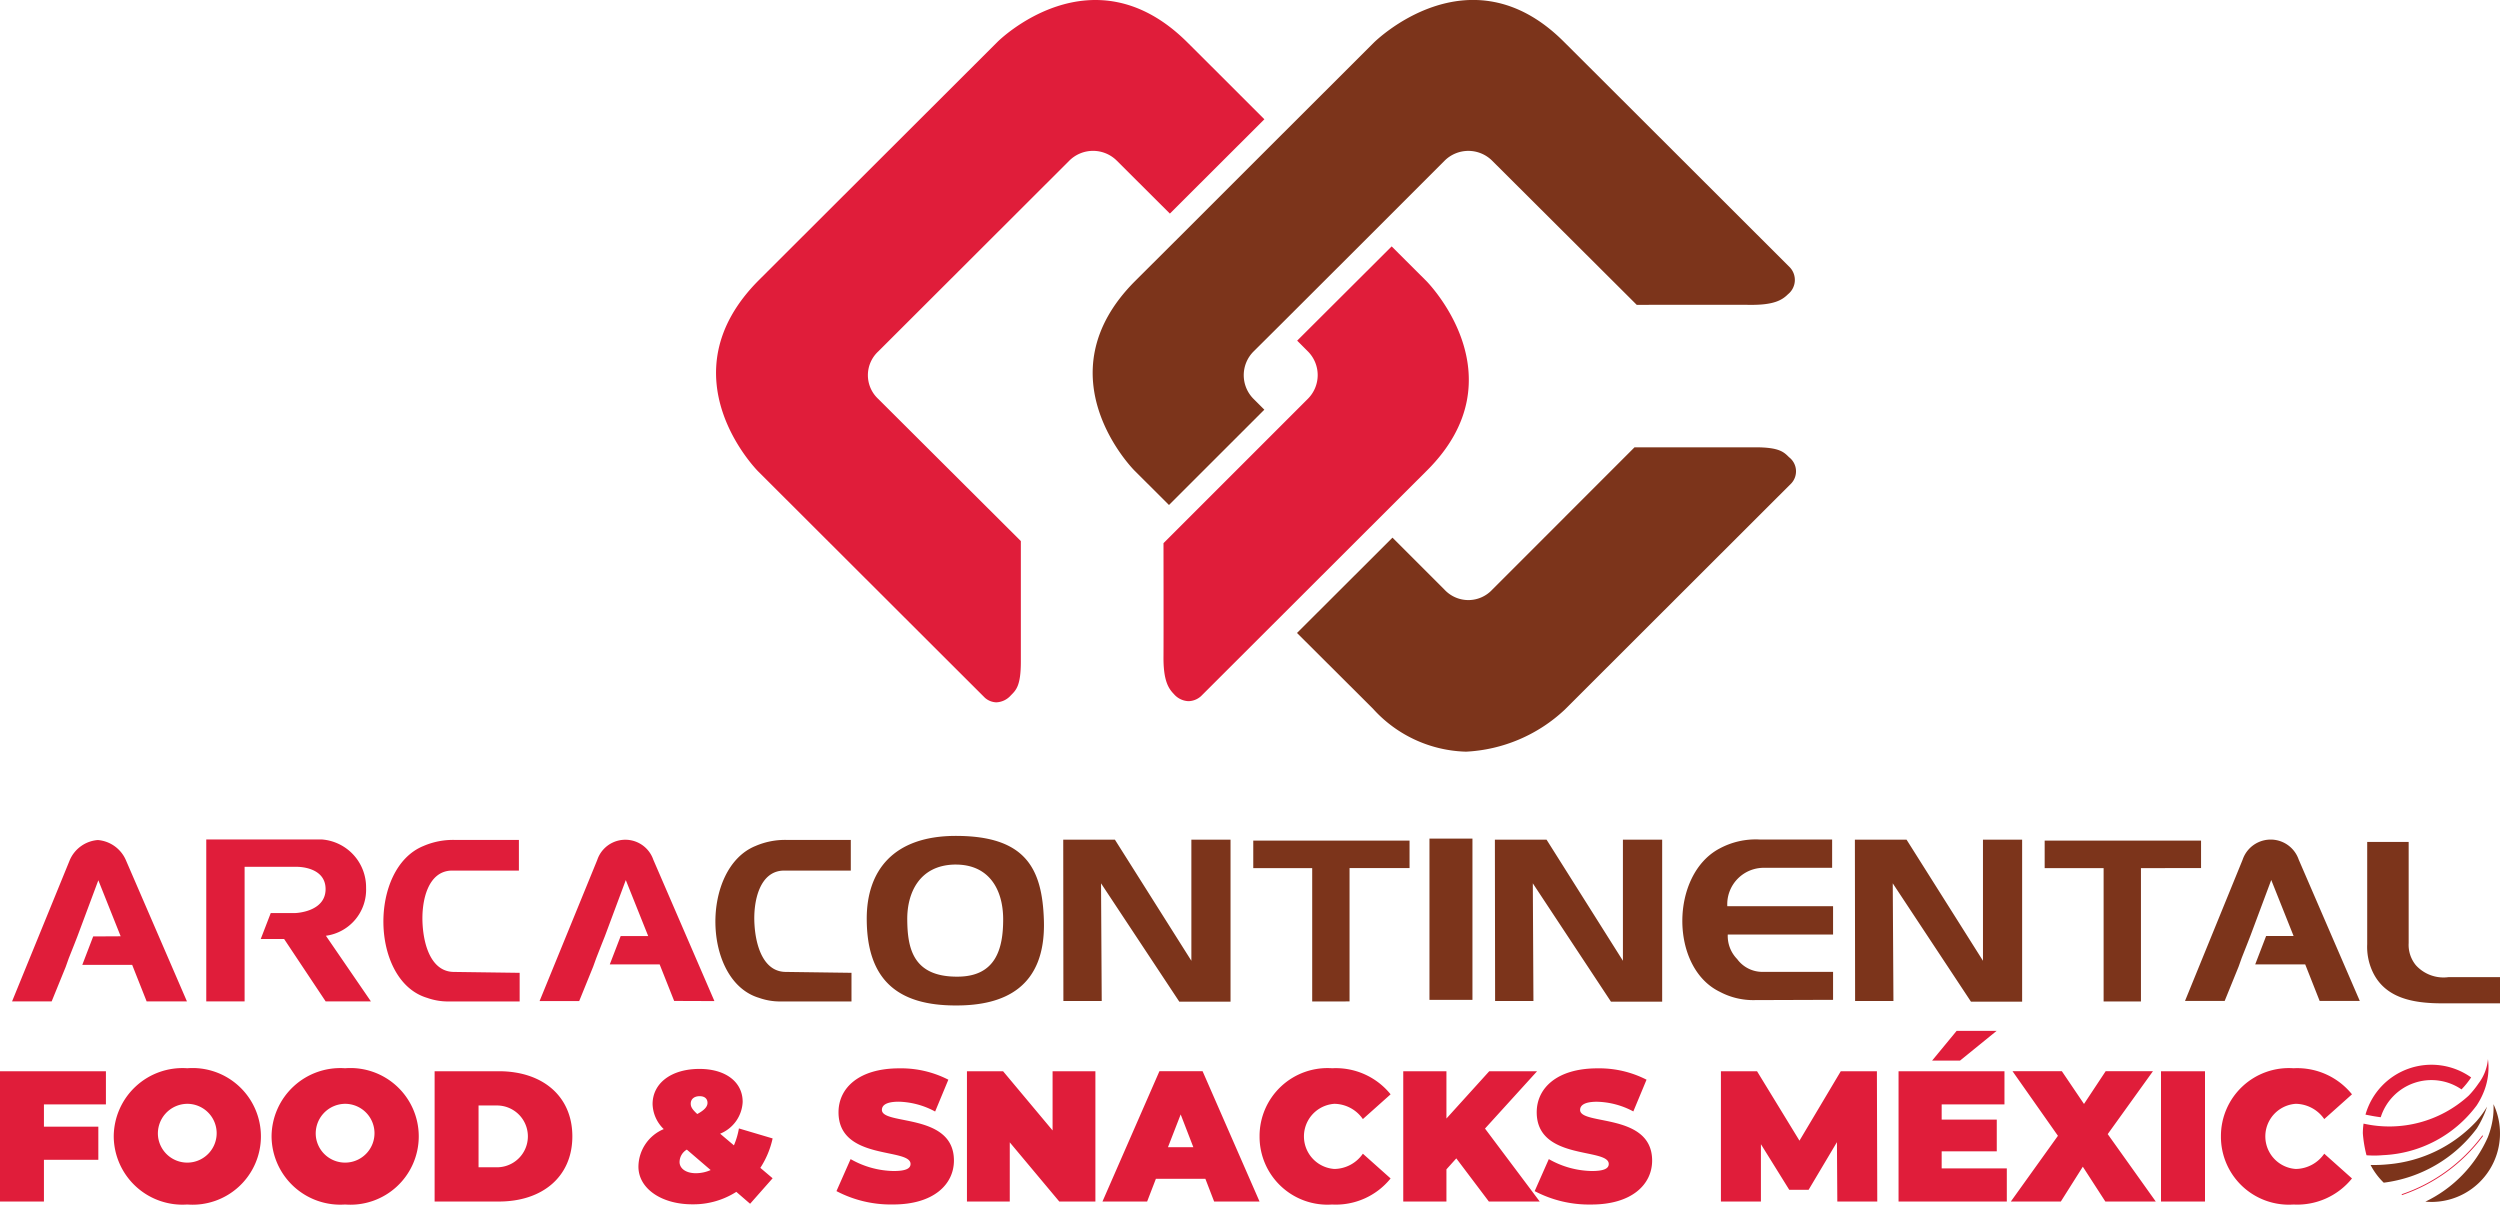 <svg xmlns="http://www.w3.org/2000/svg" width="150" height="72.271" viewBox="0 0 150 72.271"><path d="M102.6,72.1a7.771,7.771,0,0,0,3.747-3.861,5.009,5.009,0,0,0,.3-1.114,4.443,4.443,0,0,0,.041-.875,4.113,4.113,0,0,1-3.722,5.866C102.841,72.114,102.72,72.108,102.6,72.1Zm-3.285-2.2h.246c.269,0,.538-.016.806-.042a8.2,8.2,0,0,0,5.3-2.581q.156-.179.295-.365a5.6,5.6,0,0,0,.343-.516c-.041.127-.088.258-.143.391a6.269,6.269,0,0,1-.47.915,8.255,8.255,0,0,1-5.588,3.259A4.148,4.148,0,0,1,99.315,69.9ZM9.084,55.121c0-2.873,1.588-4.967,5.349-4.967,4.19,0,5.187,1.958,5.281,5.074.122,4.057-2.431,5.1-5.24,5.1h-.046C11.029,60.331,9.084,58.875,9.084,55.121Zm5.255-3.247c-2.107.054-2.833,1.714-2.824,3.288.013,1.692.311,3.465,3.04,3.437,2.284-.014,2.715-1.691,2.715-3.437s-.811-3.288-2.848-3.288ZM103.6,60.2c-1.772,0-3.415-.326-4.155-1.881a3.522,3.522,0,0,1-.333-1.663V50.517H101.6v6.066a1.923,1.923,0,0,0,.433,1.331,2.236,2.236,0,0,0,1.957.714h3.093V60.2Zm-28.262-.1L70.645,53l.041,7.06h-2.3l-.013-9.68h3.1l4.585,7.267V50.381h2.35V60.1Zm-21.6,0L49.049,53l.037,7.06h-2.3l-.013-9.68h3.1l4.582,7.267V50.381h2.355V60.1Zm-25.9,0L23.142,53l.041,7.06h-2.3l-.009-9.68h3.1l4.588,7.267V50.381h2.35V60.1Zm55.459-.012v-8H79.76V50.435h9.383v1.651H85.537v8Zm-47.485,0v-8H32.276V50.435h9.377v1.651h-3.6v8Zm-31.911,0a3.756,3.756,0,0,1-1.282-.218c-3.4-1.018-3.5-7.77-.211-9.11a4.47,4.47,0,0,1,1.866-.365H8.128v1.84h-4c-1.453,0-1.873,1.8-1.778,3.252.082,1.326.564,2.828,1.882,2.828l3.937.054v1.72Zm92.358-.032-.866-2.192h-3l.655-1.705,1.647,0-1.34-3.36L92.1,56.158l-.185.474-.333.844-.182.513-.839,2.066H88.181l3.454-8.466A1.777,1.777,0,0,1,95,51.571l3.667,8.485Zm-33.895-.05a4.269,4.269,0,0,1-2.1-.5c-3.013-1.461-2.971-7.046,0-8.6a4.559,4.559,0,0,1,2.378-.536h4.366v1.7H62.978a2.188,2.188,0,0,0-2.26,2.3h6.346v1.7H60.746a1.98,1.98,0,0,0,.564,1.475,1.879,1.879,0,0,0,1.52.768h4.234v1.677Zm-19.516-.013V50.318h2.579v9.675ZM39.46,42.524,34.9,37.978l5.729-5.719L43.75,35.38a1.954,1.954,0,0,0,2.864,0l8.538-8.542h7.24c1.434,0,1.708.275,2.029.594A1.066,1.066,0,0,1,64.561,29L50.967,42.578A9.332,9.332,0,0,1,45.044,45.1,7.787,7.787,0,0,1,39.46,42.524ZM25.145,28.231s-5.67-5.665.053-11.38L28.258,13.8c1.709-1.71,3.774-3.772,5.668-5.666,3.014-3.008,5.588-5.58,5.588-5.58S45.239-3.161,50.907,2.5c2.812,2.8,13.563,13.54,13.563,13.54a1.1,1.1,0,0,1-.107,1.611c-.344.342-.826.658-2.3.64-.942-.009-6.779,0-6.779,0L46.614,9.647a2.023,2.023,0,0,0-2.864,0L39.6,13.8l-5.674,5.665L32.3,21.082a2.013,2.013,0,0,0,0,2.859l.64.64L27.219,30.3Z" transform="translate(42.92 0)" fill="#7c341b"></path><path d="M133.256,68.181a4.077,4.077,0,0,1,4.356-4.088,4.222,4.222,0,0,1,3.507,1.564l-1.664,1.486a2.112,2.112,0,0,0-1.709-.916,1.959,1.959,0,0,0,0,3.909,2.112,2.112,0,0,0,1.709-.916l1.664,1.485a4.222,4.222,0,0,1-3.507,1.564A4.076,4.076,0,0,1,133.256,68.181ZM92.08,71.465l.849-1.921a5.364,5.364,0,0,0,2.58.715c.748,0,1.016-.156,1.016-.424,0-.983-4.322-.19-4.322-3.1,0-1.452,1.217-2.636,3.641-2.636a6.207,6.207,0,0,1,2.948.681L98,66.684a4.827,4.827,0,0,0-2.178-.581c-.771,0-1.016.223-1.016.492,0,.938,4.322.156,4.322,3.038,0,1.429-1.217,2.636-3.641,2.636A7.006,7.006,0,0,1,92.08,71.465ZM75.574,68.181a4.076,4.076,0,0,1,4.355-4.088,4.222,4.222,0,0,1,3.507,1.564l-1.664,1.486a2.112,2.112,0,0,0-1.709-.916,1.959,1.959,0,0,0,0,3.909,2.112,2.112,0,0,0,1.709-.916l1.664,1.485a4.222,4.222,0,0,1-3.507,1.564A4.076,4.076,0,0,1,75.574,68.181ZM50.188,71.465l.849-1.921a5.365,5.365,0,0,0,2.58.715c.748,0,1.016-.156,1.016-.424,0-.983-4.322-.19-4.322-3.1,0-1.452,1.217-2.636,3.641-2.636a6.208,6.208,0,0,1,2.949.681l-.793,1.91A4.827,4.827,0,0,0,53.93,66.1c-.771,0-1.016.223-1.016.492,0,.938,4.322.156,4.322,3.038,0,1.429-1.217,2.636-3.641,2.636A7.006,7.006,0,0,1,50.188,71.465ZM16.294,68.181a4.125,4.125,0,0,1,4.411-4.088,4.1,4.1,0,1,1,0,8.175A4.125,4.125,0,0,1,16.294,68.181Zm2.658,0a1.764,1.764,0,1,0,1.753-1.954A1.779,1.779,0,0,0,18.952,68.181Zm-12.128,0a4.125,4.125,0,0,1,4.411-4.088,4.1,4.1,0,1,1,0,8.175A4.125,4.125,0,0,1,6.824,68.181Zm2.658,0a1.764,1.764,0,1,0,1.753-1.954A1.778,1.778,0,0,0,9.482,68.181ZM38.306,70a2.465,2.465,0,0,1,1.519-2.256,2.166,2.166,0,0,1-.67-1.5c0-1.251,1.117-2.111,2.814-2.111,1.553,0,2.591.771,2.591,1.977a2.163,2.163,0,0,1-1.352,1.91l.827.7a4.5,4.5,0,0,0,.3-1.016l2.022.6a5.28,5.28,0,0,1-.737,1.765l.737.625-1.351,1.53-.827-.715a4.777,4.777,0,0,1-2.613.748C39.691,72.268,38.306,71.308,38.306,70Zm2.468-.279c0,.369.357.67.983.67a2.2,2.2,0,0,0,.882-.19L41.21,68.974A.874.874,0,0,0,40.774,69.722Zm.67-3.507c0,.19.078.335.391.625.458-.245.615-.458.615-.67,0-.235-.157-.4-.469-.4C41.634,65.769,41.444,65.959,41.444,66.215ZM129.66,72.09V64.272H132.3V72.09Zm-3.339,0L124.969,70l-1.318,2.088h-3l2.825-3.942-2.725-3.876h2.96l1.329,1.966,1.3-1.966h2.837l-2.714,3.775,2.882,4.043Zm-12.408,0V64.272h6.355V66.26H116.5v.916h3.306v1.9H116.5V70.1h3.909V72.09Zm-3.674,0-.023-3.563-1.7,2.859h-1.161l-1.7-2.736v3.44h-2.4V64.272h2.167l2.546,4.166,2.479-4.166h2.167l.022,7.818Zm-20.907,0L87.378,69.5l-.592.659V72.09H84.195V64.272h2.591v2.837l2.569-2.837h2.87L89.1,67.712l3.284,4.378Zm-16.484,0-.525-1.363H69.353l-.525,1.363h-2.68l3.417-7.818h2.591l3.417,7.818Zm-2.77-3.261H71.6l-.759-1.965ZM63.557,72.09l-2.971-3.551V72.09H58.017V64.272h2.167l2.971,3.552V64.272h2.569V72.09Zm-37.48,0V64.272H29.93c2.613,0,4.411,1.486,4.411,3.909s-1.8,3.909-4.411,3.909Zm2.636-2.055h1.106a1.854,1.854,0,1,0,0-3.708H28.713ZM0,72.09V64.272H6.355V66.26H2.636V67.6H5.9v1.988H2.636v2.5Zm144.1-.437a10.029,10.029,0,0,0,4.842-3.531l.043.032a10.083,10.083,0,0,1-4.871,3.551Zm-2.11-2.339A7.436,7.436,0,0,1,141.771,68a4.167,4.167,0,0,1,.042-.585,7.058,7.058,0,0,0,6.315-1.686,5.525,5.525,0,0,0,.581-.72,2.81,2.81,0,0,0,.568-1.467,3.9,3.9,0,0,1-.207,1.855,4.536,4.536,0,0,1-.468.925,7.407,7.407,0,0,1-5.628,2.986s-.24.024-.559.024C142.282,69.329,142.136,69.325,141.988,69.314Zm.351-2.359-.412-.079a4.113,4.113,0,0,1,6.34-2.233,4.971,4.971,0,0,1-.579.719,3.191,3.191,0,0,0-4.846,1.67Q142.591,67,142.339,66.955Zm-26.416-3.319,1.474-1.787h2.4l-2.2,1.787ZM26.9,60.086a3.74,3.74,0,0,1-1.277-.218c-3.4-1.018-3.508-7.771-.216-9.11a4.472,4.472,0,0,1,1.867-.365h3.86v1.84H27.131c-1.449,0-1.867,1.8-1.774,3.253.081,1.326.568,2.828,1.886,2.828l3.936.054v1.72Zm-7.361-.005-2.492-3.744H15.645l.6-1.556h1.473s1.811-.05,1.817-1.43-1.729-1.344-1.729-1.344H14.676v8.074h-2.3V50.365H19.3a2.876,2.876,0,0,1,2.665,2.909,2.787,2.787,0,0,1-2.411,2.87l2.7,3.937Zm-10.741,0-.868-2.192H4.938l.653-1.705,1.649-.009L5.9,52.814,4.643,56.183l-.185.474-.333.839-.184.518L3.1,60.081l-2.376,0L4.184,51.61A2,2,0,0,1,5.872,50.4a2.013,2.013,0,0,1,1.678,1.2l3.667,8.483Zm31.651-.027-.87-2.192H36.587l.654-1.7,1.651,0-1.344-3.36-1.254,3.364-.189.474-.33.844-.185.513-.839,2.066H32.374l3.46-8.465a1.776,1.776,0,0,1,3.364-.019l3.667,8.484ZM59.089,41.859l-13.6-13.577s-5.723-5.719.059-11.492L59.861,2.5s5.67-5.664,11.394.054c.9.892,2.637,2.634,4.608,4.6l-5.67,5.66L67.015,9.645a2.019,2.019,0,0,0-2.864,0L52.7,21.08a1.944,1.944,0,0,0,0,2.859l8.551,8.524v7.23c0,1.43-.275,1.705-.6,2.026a1.226,1.226,0,0,1-.87.419A1.075,1.075,0,0,1,59.089,41.859Zm11.362-.2c-.343-.345-.659-.823-.641-2.3.009-.939,0-6.771,0-6.771l8.655-8.655a2.012,2.012,0,0,0,0-2.859l-.635-.637L83.5,14.782c1.25,1.25,2.067,2.062,2.067,2.062s5.727,5.719.057,11.379L72.06,41.768a1.155,1.155,0,0,1-.747.3A1.213,1.213,0,0,1,70.451,41.662Z" transform="translate(0 0.002)" fill="#e01d3a"></path></svg>